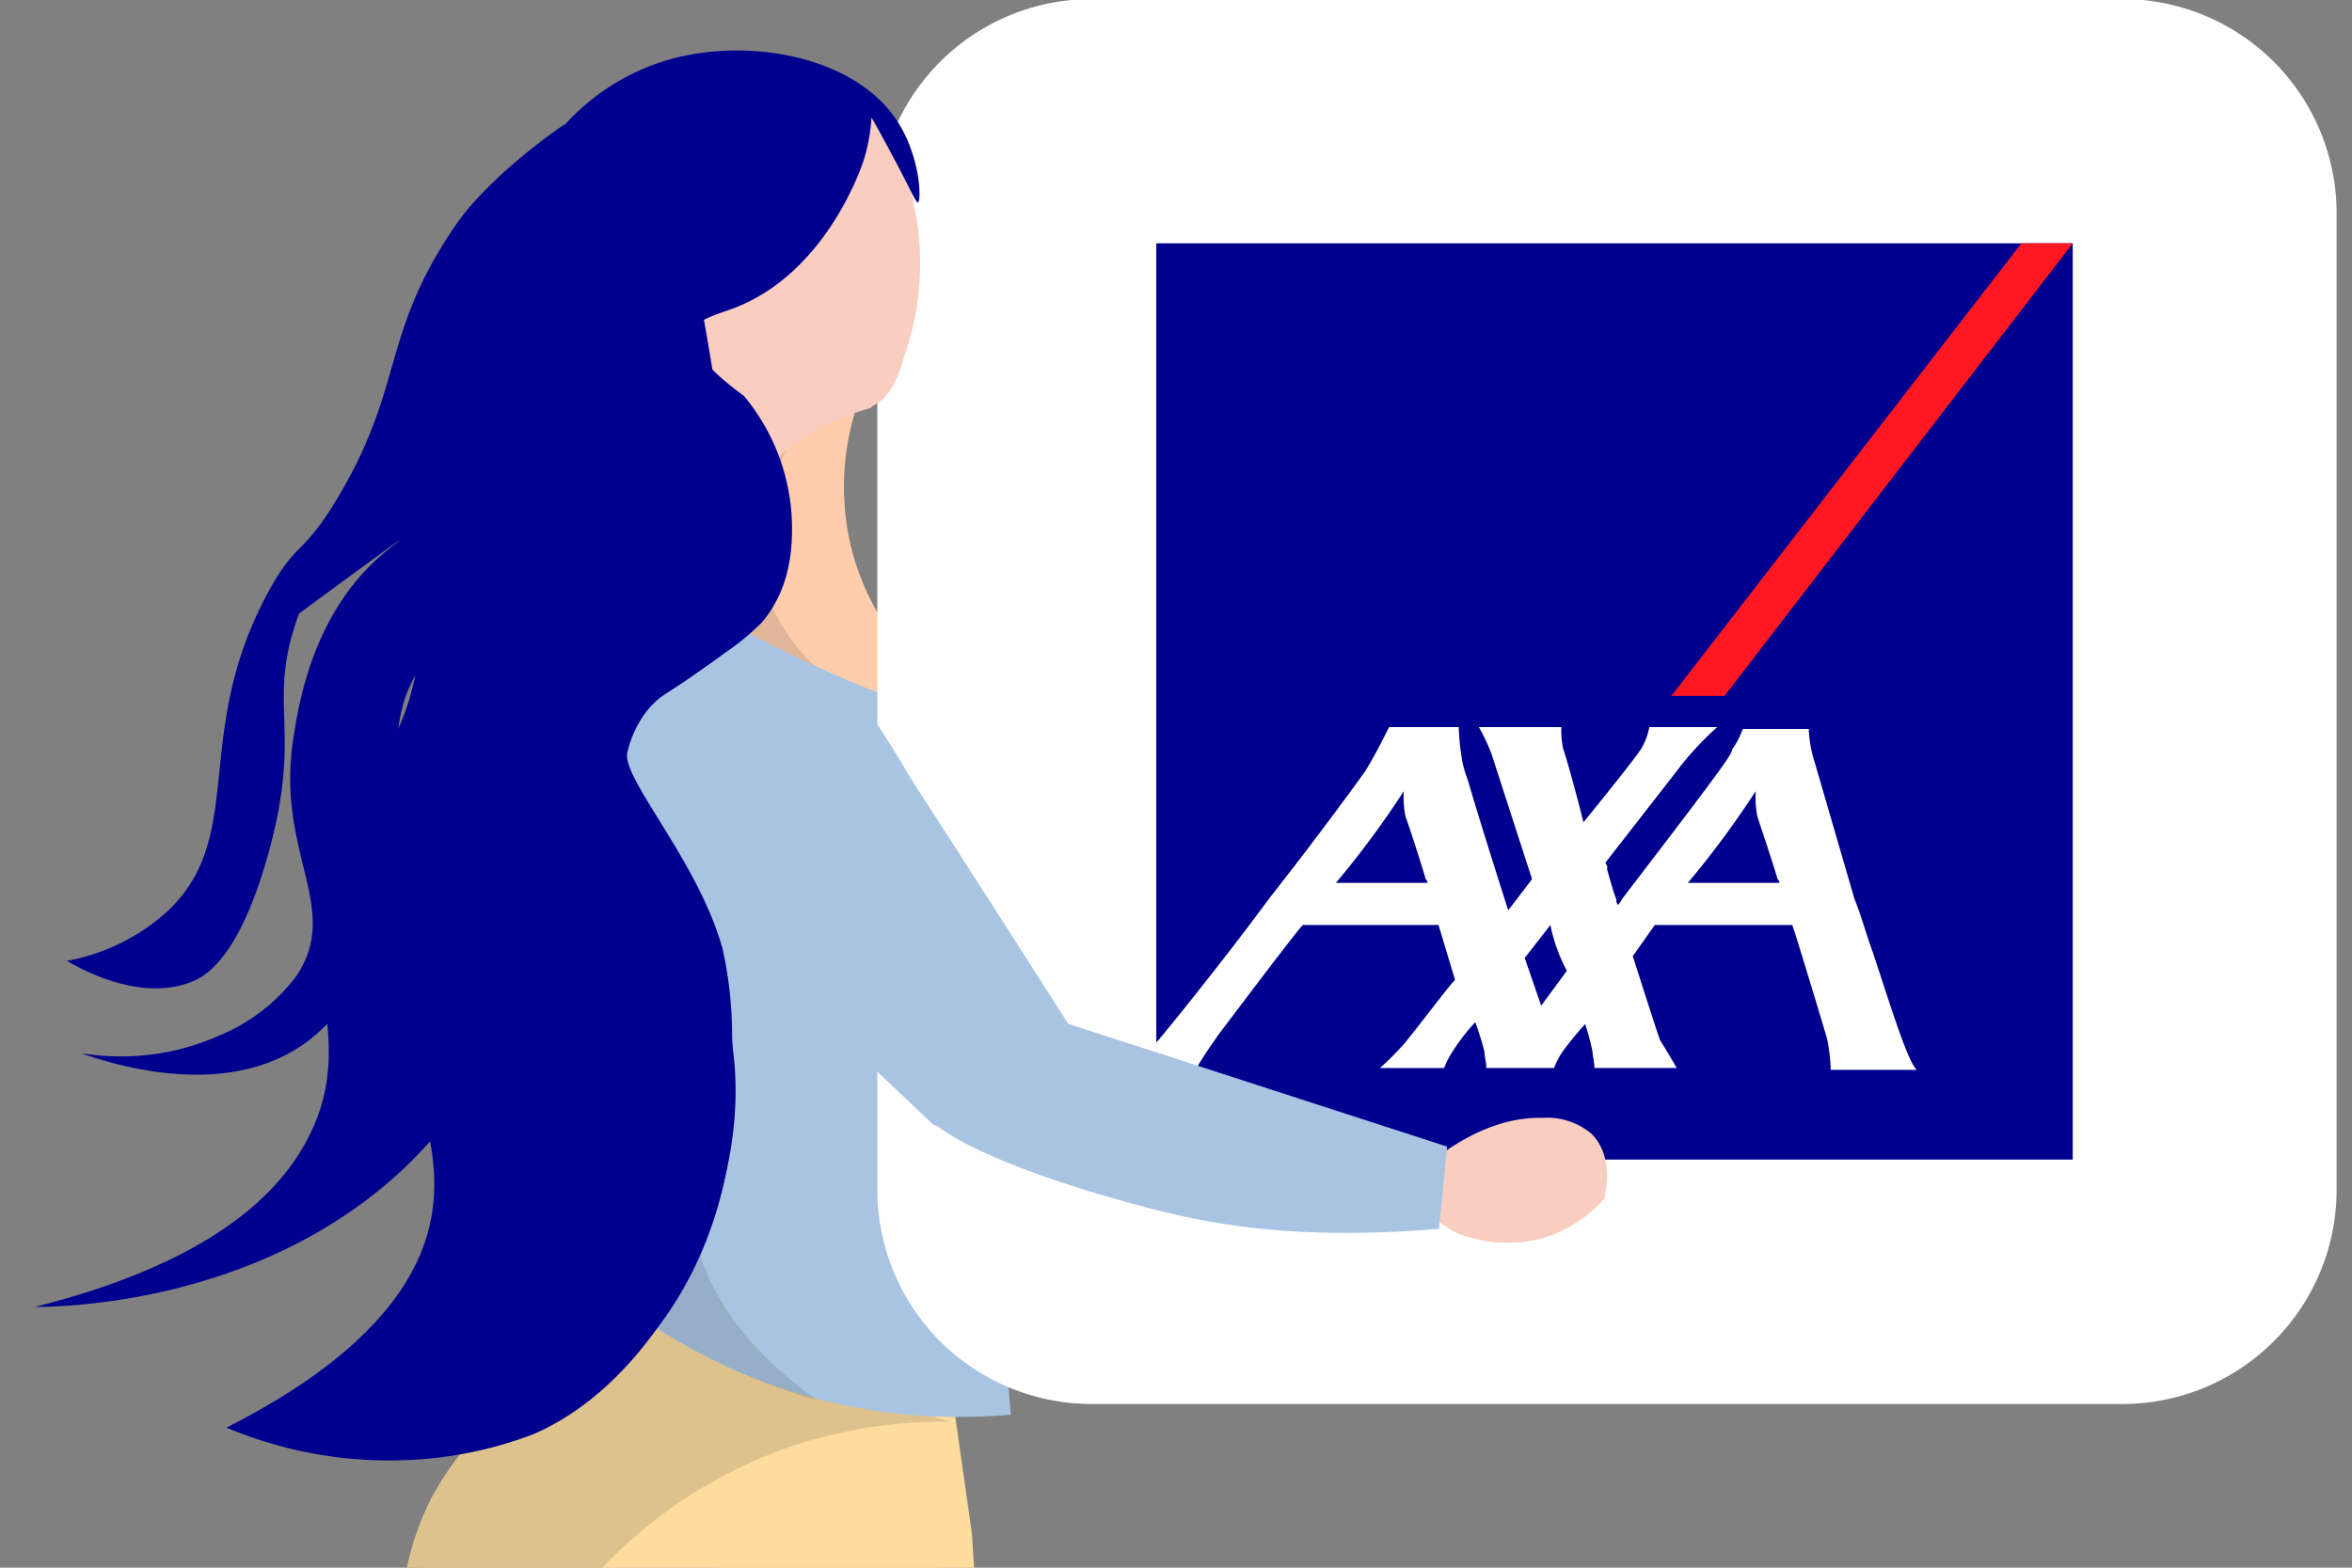 <svg xmlns="http://www.w3.org/2000/svg" xmlns:xlink="http://www.w3.org/1999/xlink" width="180" height="120" viewBox="0 0 180 120"><rect x="0" y="0" width="180" height="120" fill="#808080" stroke="none"/><defs><clipPath id="a"><rect width="180" height="120" transform="translate(247 300)" fill="#fff" stroke="#707070" stroke-width="1"/></clipPath><clipPath id="b"><rect width="430" height="138" rx="15" transform="translate(0.333 -0.333)" fill="#e6eff9"/></clipPath><clipPath id="c"><rect width="70.134" height="70.134"/></clipPath></defs><g transform="translate(-247 -300)" clip-path="url(#a)"><g transform="translate(237.666 282.333)" clip-path="url(#b)"><g transform="translate(-46.871 13.596)"><g transform="translate(0 4)"><ellipse cx="88.644" cy="16.029" rx="88.644" ry="16.029" transform="translate(0 255.614)" fill="#20a5b3" opacity="0.27" style="mix-blend-mode:multiply;isolation:isolate"/><g transform="translate(30.935 93.156)"><path d="M1198.534,588.015c-.762,5.1-2.693,11.738-8.289,14.65-7.923,4.122-15.06-3.446-28.42-2.713-17.749.974-23.812,15.356-33.157,13.021-4.986-1.245-10.919-7.255-13.618-29.841a136.231,136.231,0,0,0,36.709-4.341c12.08-3.184,18.845-6.883,27.828-4.884C1188.594,575.915,1194.694,582.506,1198.534,588.015Z" transform="translate(-1082.288 -513.683)" fill="#007ea5"/><g transform="translate(72.333 16.938)"><path d="M1155.751,625.563a.96.96,0,0,1-.107.148c-1.6,2.015-4.835,4.312-7.974,3.912-2.326-.3-4.085-2.01-5.466-4.1a27.141,27.141,0,0,1-1.973-3.651c-.26-.558-.5-1.1-.727-1.614-10.635-24.2-13.244-34.663-13.244-34.663-.164-.664-.326-1.315-.484-1.947-3.451-13.878-5.108-21.065-3.9-25.215,3.566-12.274,15.98-19.084,21.688-21.769,2.382,7.893,4.613,16.263,6.588,25.088q1.855,8.271,3.236,16.2.947,5.392,1.689,10.609c1.155,7.958,1.979,15.6,2.542,22.883a28.648,28.648,0,0,1,.22,6.31C1157.643,621.121,1157.395,623.417,1155.751,625.563Z" transform="translate(-1121.485 -536.663)" fill="#ffcdab"/><path d="M1139.391,685.149a5.814,5.814,0,0,1-4.63-1.063,4.648,4.648,0,0,1-1.69-3.51c0-.933-.034-2.374-.157-4.13-.405-5.73-1.352-8.069-3.3-18.31-.458-2.406-.526-3.027-.905-4.359-1.294-4.552-3.131-6.769-4.647-15.193-1.186-6.607-2.511-13.323-.391-21.078a33.664,33.664,0,0,1,2.979-7.3c.041-.02.086-.038.135-.062a28.593,28.593,0,0,1,2.731-1.143c2.859-1.026,6.919-1.917,9.763-.127a7.282,7.282,0,0,1,3.026,4.962,16.2,16.2,0,0,1,.366,3.442c-.389,7.585,1.647,21.626-.325,47.386-.151,1.96-.367,4.557-.789,7.868C1140.9,677.667,1140.079,681.968,1139.391,685.149Z" transform="translate(-1108.035 -524.938)" fill="#ffcdab"/><path d="M1150.463,690.967a3.733,3.733,0,0,1-2.3.929,4.54,4.54,0,0,1-4.112-3.789c-.059-2.844-.256-5.117-.405-6.546-.557-5.333-1.251-6.668-3.179-17.1a42.363,42.363,0,0,0-.9-4.361c-1.294-4.55-3.131-6.768-4.647-15.191-1.185-6.607-2.511-13.323-.391-21.078a33.661,33.661,0,0,1,2.979-7.3c.041-.02.086-.039.135-.062-.26-.558-.5-1.1-.727-1.614-10.635-24.2-13.244-34.663-13.244-34.663-.165-.664-.326-1.315-.485-1.947a19.124,19.124,0,0,1,9.993-7.768c8.4-2.824,15.7.941,17.62,2.075.22.125.371.219.439.267q.664,5.186,1.33,10.366a.05.05,0,0,0-.04-.014q-.274.06.8,5.483c-.49-.332-6.516-4.293-11.841-2.17-6.617,2.638-6.382,12.37-5.642,15.2a17.539,17.539,0,0,0,.934,2.685c1.122,2.355,2.468,3.188,3.246,6.948a15.805,15.805,0,0,1,.342,4.009,24.966,24.966,0,0,1-.758,4.794c-.4,1.687-.877,3.512-1.286,5.724-1.1,5.959-.405,16.793-.348,17.333C1138.854,651.536,1142.729,668.9,1150.463,690.967Z" transform="translate(-1118.892 -531.263)" fill="#ffae81"/></g><g transform="translate(0 6.173)"><path d="M1183.559,545.663c-.249,4.73-2.475,8.874-5.471,14.834-1.25,2.485-2.35,4.211-2.7,4.813-3.694,6.413-8.846,16.489-13.736,26.471v.012c-6.022,12.3-11.634,24.459-13.612,29.429a28.986,28.986,0,0,1-6.312,8.919c-.5.484-8.022.332-9.372-1.763a19.915,19.915,0,0,1-2.99-8.844c-.113-1.492.183-3.184.788-6.5,1.208-6.631,2.563-11.47,4.47-18.556,1.06-3.945,2-7.482,2.368-8.919,1.409-5.4,3.274-13.3,5-23.375a14.725,14.725,0,0,1-1.842-5.062,16.242,16.242,0,0,1,1.581-9.4,26.273,26.273,0,0,1,6.045-8.436,37.537,37.537,0,0,1,7.366-5.784q.524-3.012,1.054-6.023a45.4,45.4,0,0,1,12.884,1.2C1173.5,529.748,1183.682,543.354,1183.559,545.663Z" transform="translate(-1083.962 -527.42)" fill="#ffcdab"/><path d="M1223.817,609.5v.008s.015.009.016.016c.256.349-.46,2.522-.956,3.21-1.926,2.691-6.073,6.609-10.786,11.329-4.849,4.856-4.288,5.6-24.276,27.133-4.862,5.238-9.333,9.879-17.471,18.9-1.753,1.944-3.191,3.552-4.152,4.631a4.053,4.053,0,0,1-3.623,1.023,3.749,3.749,0,0,1-2.348-4.832,108.175,108.175,0,0,0,6.755-8.825c7.047-10.259,12.979-22.749,15.744-28.612a43.746,43.746,0,0,1,7.7-11.937c4.411-5.125,6.617-7.687,9.474-9.223,1.7-.917,4.123-1.925,5.329-4.341a7.252,7.252,0,0,0,.592-4.341c6.966,4.447,10.358,5.581,12.089,5.508l.177-.007C1221.161,609,1223.13,608.6,1223.817,609.5Z" transform="translate(-1160.023 -514.866)" fill="#ffcdab"/><path d="M1221.53,583.986V584c-7.32,16.469-12.765,28.479-14.139,31.458a16.831,16.831,0,0,1-2.369,3.8,17.68,17.68,0,0,1-3.229,3.027c-4,2.941-10.552,11.679-12.165,13.792-.678.89-.712.907-19.538,21.7-20.756,22.926-21.711,24-21.907,23.873-1.071-.717,26.593-33.29,35.822-47.409a32.024,32.024,0,0,1,7.4-8.476c4.377-3.449,6.481-3.149,9.474-5.968,3.778-3.559,7.821-10.164,5.259-13.564-2.212-2.936-9.274-3.4-16.509,0,5.353-19.667,14.254-32.012,21.837-31.469C1213.053,574.877,1217.146,575.739,1221.53,583.986Z" transform="translate(-1143.84 -519.625)" fill="#ffae81"/></g><path d="M1115.05,591.569c6,14.02,12.83,18.4,18.355,19.532,18.211,3.739,35.494-25.071,56.247-20.075a23.328,23.328,0,0,1,10.065,5.425,100.87,100.87,0,0,1-13.026-28.213,96.953,96.953,0,0,1-3.552-21.7q-.887-6.242-1.776-12.48c-2.8-.874-5.779-1.942-8.881-3.255a93.554,93.554,0,0,1-15.987-8.681q-.9,3.288-1.793,6.57-.578,2.14-1.167,4.282a24.222,24.222,0,0,0-11.841,10.851,21.456,21.456,0,0,0-1.776,14.106,21.019,21.019,0,0,0,1.776,4.884c-.408.863-1.036,2.186-1.776,3.8-5.375,11.676-5.724,14.15-7.7,16.819C1129.958,586.5,1125.381,590.071,1115.05,591.569Z" transform="translate(-1083.472 -522.12)" fill="#fddc9d"/><path d="M1130.809,590.64c3.552,5.209,9.059,8.219,14.21,7.6,5.127-.624,8.212-4.639,10.065-7.055,3.256-4.237,4.009-8.425,5.329-16.277a93.669,93.669,0,0,0,1.184-10.852,35.494,35.494,0,0,1,6.513-13.021,36.028,36.028,0,0,1,17.762-12.479,37.064,37.064,0,0,1,11.25-1.628l-26.661-9.164q-.578,2.14-1.167,4.282a24.223,24.223,0,0,0-11.842,10.852A21.458,21.458,0,0,0,1155.676,557a21.024,21.024,0,0,0,1.776,4.884c-.408.863-1.035,2.186-1.776,3.8-5.375,11.676-5.724,14.15-7.7,16.82C1145.717,585.567,1141.14,589.142,1130.809,590.64Z" transform="translate(-1099.23 -521.191)" fill="#333" opacity="0.15" style="mix-blend-mode:multiply;isolation:isolate"/><g transform="translate(84.197 67.666)"><path d="M1146.524,587.552a.669.669,0,0,0,.438-1.175,26.88,26.88,0,0,0-4.857-3.339,24.862,24.862,0,0,0-5.479-2.228c-5.063-1.306-9.513-.148-12.173.542a30.447,30.447,0,0,0-9.688,4.439.669.669,0,1,0,.761,1.1,29.08,29.08,0,0,1,9.26-4.244c2.7-.7,6.776-1.76,11.507-.542a23.182,23.182,0,0,1,5.178,2.112,25.578,25.578,0,0,1,4.616,3.173A.665.665,0,0,0,1146.524,587.552Z" transform="translate(-1114.476 -580.217)" fill="#bfe9f0"/></g><g transform="translate(31.205 68.507)"><path d="M1179.771,602.372c.256,0,.515-.006.779-.019a22.625,22.625,0,0,0,5.486-1.112,34.3,34.3,0,0,0,6.643-2.767.669.669,0,0,0-.643-1.174,32.81,32.81,0,0,1-6.382,2.659,21.142,21.142,0,0,1-5.171,1.058,16.821,16.821,0,0,1-8.549-2.1c-8.713-4.3-12.525-16.958-12.682-17.494a.669.669,0,0,0-1.284.377c.164.559,4.141,13.755,13.371,18.315A18.486,18.486,0,0,0,1179.771,602.372Z" transform="translate(-1157.94 -580.939)" fill="#bfe9f0"/></g></g><g transform="translate(58.858)"><g transform="translate(44.26 51.724)"><path d="M1107.121,526.281c-1.231-.63-1.534-.862-2.127-1.168-3.115-1.606-8.781-2.427-10.271-2.631l-1.282,1.6c1.2,2.291,2.4,2.983,3.287,3.175a6.221,6.221,0,0,1,2.438.58,3.65,3.65,0,0,0,1.42.6c.127.021.79.129.883-.055.19-.379-2.24-1.554-2.041-1.993.083-.182.577-.156.907-.132a23.283,23.283,0,0,1,6.194,1.6c.566.206,1.157.347,1.726.543,1.039.357,1.671.631,2.066.359a.533.533,0,0,0,.241-.34C1110.636,527.849,1109.245,527.367,1107.121,526.281Z" transform="translate(-1041.333 -480.629)" fill="#fdbfa8"/><g transform="translate(0)"><g transform="translate(0)"><path d="M1147.515,529.543a155.7,155.7,0,0,0-8.732-15.031c-4.3-6.528-7.369-10.1-10.377-16.8a60.066,60.066,0,0,1-3.385-9.65c5.677-2.393,9.412-1.344,10.591-.939,4.339,1.492,7.047,5.694,10.346,10.416,2.533,3.625,2.63,5.137,6.973,15.483,1.861,4.433,3.47,8.027,4.54,10.375a10.324,10.324,0,0,0-6.722,1.758A8.652,8.652,0,0,0,1147.515,529.543Z" transform="translate(-1125.021 -486.548)" fill="#fdcb5c"/><path d="M1114.745,516.268l35.1,6.115q.255,3.041.51,6.083c-19.591-.982-34.15-2-39.312-2.627-1.063-.129-3.454-.451-4.635-2.1a4.714,4.714,0,0,1,.188-5.2C1108.029,516.444,1111.29,515.473,1114.745,516.268Z" transform="translate(-1095.416 -481.698)" fill="#fdcb5c"/></g><path d="M1111.6,523.244c1.69,2.538,7,1.621,12.749,1.506a68.846,68.846,0,0,1,25.318,4.514c-2.552.027-6.114.034-10.37-.066-7.943-.185-13.9-.635-18.344-1.07-9.778-.961-11.913-.582-13.292-2.255-1.789-2.169-.692-5.136,1.057-10.523,5.17-15.927,6.622-3.968,5.508-2.251C1113.362,514.423,1109.673,520.358,1111.6,523.244Z" transform="translate(-1095.927 -483.15)" fill="#f2b851"/><g transform="translate(14.361 43.082)"><path d="M1142.572,526.759a.727.727,0,0,0,.071-1.451l-17.969-1.768a.739.739,0,0,0-.8.653.728.728,0,0,0,.653.794l17.968,1.768A.713.713,0,0,0,1142.572,526.759Z" transform="translate(-1123.875 -523.537)" fill="#ffe5a1"/></g><g transform="translate(47.568 43.444)"><path d="M1113.177,527.956l-.069-3.4a.728.728,0,0,0-1.455.03l.038,1.845-5.789-.25a.727.727,0,1,0-.062,1.454Z" transform="translate(-1105.144 -523.848)" fill="#ffe5a1"/></g></g></g><path d="M1124.07,537.154l31.381,9.766a63.437,63.437,0,0,1-.946-9.538,64.742,64.742,0,0,1,3.111-21.25,23.219,23.219,0,0,0,3.676-5.442c1.094-2.267,2.547-5.278,1.98-8.293-1.126-5.974-9.566-8.626-10.18-8.811-1.565-.976-7.993-5.224-9.9-13.216a19.724,19.724,0,0,1,.849-11.661l-10.181-4.924c.21.379,3.31,6.206-.283,11.662a13.267,13.267,0,0,1-7.913,5.28c-4.674,6.9-5.648,12.543-5.74,16.277-.313,12.6,8.984,19.873,6.513,33.1A27.312,27.312,0,0,1,1124.07,537.154Z" transform="translate(-1080.745 -438.573)" fill="#ffcdab"/><path d="M1153.483,463.262q.894,2.552,1.788,5.106a15.292,15.292,0,0,0-2.734,2.7,14.792,14.792,0,0,0-2.734,5.782,13.742,13.742,0,0,0-.42,5.974c.835,4.664,4.564,7.547,5.887,8.478-1.973-.126-9.589-.828-14.515-6.45a15.709,15.709,0,0,1-2.8-4.578,10.085,10.085,0,0,0,4.144-1.085,10.756,10.756,0,0,0,3.552-3.255c3.256-4.829-.219-12.158-.374-12.475Q1149.383,463.36,1153.483,463.262Z" transform="translate(-1093.631 -438.659)" fill="#333" opacity="0.15" style="mix-blend-mode:multiply;isolation:isolate"/><path d="M1158.274,512.6a101.953,101.953,0,0,0-2.163,32.082,43.532,43.532,0,0,1-11.842-.542,42.6,42.6,0,0,1-19.539-9.225,24.273,24.273,0,0,0,2.369-10.85c-.154-5.86-2.679-12.156-4.326-16.278a45.007,45.007,0,0,1-2.558-8.773,26.349,26.349,0,0,1-.4-3.706,25.134,25.134,0,0,1,1.154-9.131.017.017,0,0,1,.007-.016c.006-.028.018-.055.023-.077a23.3,23.3,0,0,1,2.347-4.843l.021-.04v.008a25.255,25.255,0,0,1,2.962-3.806,48.618,48.618,0,0,0,7.064,5.914c1.717,1.172,11.214,6.272,18.437,7.948a18.468,18.468,0,0,1,4.47.857,13.078,13.078,0,0,1,4.238,2.594,11.8,11.8,0,0,1,3.4,5.441C1165.036,504.315,1162.786,509.2,1158.274,512.6Z" transform="translate(-1081.406 -436.33)" fill="#a8c4e2"/><path d="M1160.973,543.056a47,47,0,0,1-8.289-3.255,44.861,44.861,0,0,1-8.289-5.427,21.247,21.247,0,0,0,2.369-8.68,23.775,23.775,0,0,0-.593-5.968c-.7-3.811-1.785-6.905-3.919-12.938a49.039,49.039,0,0,1-2.372-8.315,26.422,26.422,0,0,1-.4-3.706,25.129,25.129,0,0,1,1.154-9.131.016.016,0,0,1,.007-.016q1.038-2.394,2.391-4.959a59.229,59.229,0,0,0,1.776,25.5c1.535,5.029,2.851,6.7,3.751,9.541.377,1.189,2.962,14.822,3.535,16.5C1153.084,535.117,1155.333,539.041,1160.973,543.056Z" transform="translate(-1101.069 -435.793)" fill="#333" opacity="0.15" style="mix-blend-mode:multiply;isolation:isolate"/><g transform="translate(64.491)"><g transform="translate(0)"><path d="M1056,549.679h78.926a16.4,16.4,0,0,0,16.377-16.378V458.516a16.4,16.4,0,0,0-16.377-16.378H1056a16.4,16.4,0,0,0-16.377,16.378V533.3A16.4,16.4,0,0,0,1056,549.679Z" transform="translate(-1039.625 -442.138)" fill="#fff"/><g transform="translate(21.349 18.697)"><g clip-path="url(#c)"><path d="M150.5,70.134h70.134V0H150.5Z" transform="translate(-150.5)" fill="none"/><g clip-path="url(#c)"><path d="M150.5,70.134h70.134V0H150.5Z" transform="translate(-150.5)" fill="#00008f"/><path d="M182.668,34.646,209.319,0h-3.928L178.6,34.646h4.068" transform="translate(-139.185)" fill="#ff1721"/><path d="M190.336,52.49h-6.312v-.14c0-.281-.14-.842-.14-1.122a21.689,21.689,0,0,0-.561-2.1,25.614,25.614,0,0,0-1.823,2.244,6.4,6.4,0,0,0-.561,1.122h-5.19v-.14c0-.281-.14-.842-.14-1.122a21.879,21.879,0,0,0-.7-2.244,15.311,15.311,0,0,0-1.824,2.385,6.4,6.4,0,0,0-.561,1.122h-4.909a21.46,21.46,0,0,0,1.823-1.823c.842-.982,3.787-4.909,3.928-4.909L172.1,41.549h-10.38l-.14.14c-1.823,2.244-5.891,7.715-6.032,7.855-.7.982-1.4,1.964-1.964,2.946H150.5V50.526h0l.14-.14c.14-.14,4.629-5.611,8.556-10.941,3.647-4.629,7.013-9.258,7.294-9.679.7-1.122,1.262-2.244,1.824-3.366h5.33a19.169,19.169,0,0,0,.281,2.665,9.081,9.081,0,0,0,.421,1.4c.842,2.946,3.086,9.959,3.086,9.959l1.824-2.385L176.169,28.5a14.154,14.154,0,0,0-.982-2.1H181.5a6.83,6.83,0,0,0,.14,1.683c.281.7,1.543,5.47,1.543,5.611,0,0,4.348-5.33,4.489-5.751a5.025,5.025,0,0,0,.561-1.543h5.19a25.2,25.2,0,0,0-2.665,2.805c-.421.561-3.928,5.05-5.891,7.575l.14.281v.281c.14.421.421,1.543.7,2.244v.14a.49.49,0,0,0,.14.281,1.735,1.735,0,0,0,.28-.421c1.262-1.683,8-10.38,8.276-11.081.14-.14.14-.421.281-.561a6.552,6.552,0,0,0,.7-1.4h5.05a9.474,9.474,0,0,0,.281,1.964l3.226,11.081c.421.982.842,2.525,1.4,4.068,1.262,3.787,2.665,8.416,3.366,8.977h-6.593a13.821,13.821,0,0,0-.281-2.385c-.281-.982-2.525-8.416-2.665-8.7h-10.52l-1.683,2.385s1.964,6.172,2.1,6.452c.28.421,1.262,2.1,1.262,2.1Zm-9.679-10.941h0l-1.964,2.525,1.262,3.647,1.964-2.665a12.951,12.951,0,0,1-1.262-3.507Zm15.71-10.24h0a69.921,69.921,0,0,1-5.19,7.013h7.013a.434.434,0,0,0-.14-.281c-.281-.982-1.262-3.928-1.543-4.769a7.411,7.411,0,0,1-.14-1.823h0v-.14Zm-26.932,0h0a69.93,69.93,0,0,1-5.19,7.013h7.013a.434.434,0,0,0-.14-.281c-.281-.982-1.262-4.068-1.543-4.769a7.411,7.411,0,0,1-.14-1.823h0s0,0,0-.14Z" transform="translate(-150.5 10.631)" fill="#fff"/></g></g></g></g></g><path d="M1090.956,524.577a6.174,6.174,0,0,0,.791.243,10.211,10.211,0,0,0,5.82-.023,10.4,10.4,0,0,0,4.449-2.928c.1-.39.784-3.238-.969-4.978a5.258,5.258,0,0,0-3.771-1.224c-4.668-.114-8.568,3.35-9.707,4.427.133.607.266,1.211.4,1.818A6.388,6.388,0,0,0,1090.956,524.577Z" transform="translate(-981.899 -430.028)" fill="#f9cdbf"/><g transform="translate(41.637 50.994)"><g transform="translate(0.609 0.237)"><path d="M1098.088,516.283c2.23,2.892,11.673,5.758,14.251,6.494,6.06,1.731,12.608,3.458,25.276,2.435q.308-3.148.614-6.3l-29.659-9.612a64.314,64.314,0,0,0-6.179,3.482C1099.625,514.553,1098.238,515.452,1098.088,516.283Z" transform="translate(-1072.378 -482.306)" fill="#a8c4e2"/><path d="M1159.085,516.865c-3.468-5.447-6.245-9.79-8.2-12.833-6.336-9.887-6.028-9.325-6.379-9.947-.621-1.1-2.535-4.145-3.189-4.973-1.66-2.1-5.613-3.119-8.918-2.975-5.006.219-11.485,3.224-12.33,7.334a5.062,5.062,0,0,0,.445,3.188c4.6,4.107,26,24.4,26,24.4l12.806,3.821a3.329,3.329,0,0,0,.925-2.237A9.851,9.851,0,0,0,1159.085,516.865Z" transform="translate(-1119.981 -486.124)" fill="#a8c4e2"/></g><g transform="translate(0)"><path d="M1151.448,500.215a.728.728,0,0,0,.289-1.4,4.843,4.843,0,0,1-2.554-2.418,3.679,3.679,0,0,1-.343-1.908,5.137,5.137,0,0,1,1.044-2.369,18.106,18.106,0,0,1,6.131-4.829.727.727,0,0,0-.658-1.3,19.158,19.158,0,0,0-6.657,5.282,6.647,6.647,0,0,0-1.306,3.066,5.094,5.094,0,0,0,.455,2.636,6.3,6.3,0,0,0,3.312,3.174A.742.742,0,0,0,1151.448,500.215Z" transform="translate(-1147.368 -485.921)" fill="#a8c4e2"/></g></g><g transform="translate(0 3.935)"><path d="M1143.01,539.9c2.867-.029,18.339-.441,29.224-11.557a35.737,35.737,0,0,0,9.447-18.554,35.233,35.233,0,0,0,.158-11.737c7.909-4.406,10.219-8.575,10.832-11.617.351-1.747.645-2.717,1.22-5.253a56.683,56.683,0,0,1,4.877-13.356q-1.183-5.7-2.368-11.394-12.35,13.152-24.7,26.3a19.825,19.825,0,0,1,.74,6.027c-.21,6.18-3.356,9.934-5.272,13.485-5.646,10.465,1.075,16.05-3.123,24.5C1161.913,531.036,1156.787,536.425,1143.01,539.9Z" transform="translate(-1143.01 -443.718)" fill="#00008f"/><g transform="translate(46.216 3.833)"><path d="M1134,479.057a7.62,7.62,0,0,0,4.737.542c2.363-.593,3.338-2.375,5.328-4.34a18.107,18.107,0,0,1,7.7-4.341c2.516-3.093,2.985-7.032,1.184-9.766-2.513-3.815-9.4-5.209-14.8-1.628.316,1.628.733,3.854,1.185,6.511.791,4.649.822,5.525.592,6.511C1139.635,473.784,1138.625,476.5,1134,479.057Z" transform="translate(-1134.004 -447.384)" fill="#f9cdbf"/><path d="M1132.709,457.832c.038-1.847,1.112-3.328,2.4-3.3s2.3,1.539,2.257,3.386a4.615,4.615,0,0,1-.154,1.092,13.45,13.45,0,0,1,6.3-8.622,13.8,13.8,0,0,1,4.529-1.576,23.253,23.253,0,0,1,3.561,9.036,21.249,21.249,0,0,1-.616,9.534c-.777,2.553-1.2,3.941-2.6,4.728-2.952,1.656-7.906-.669-10.557-3.24a11.883,11.883,0,0,1-3.492-7.787A4.354,4.354,0,0,1,1132.709,457.832Z" transform="translate(-1130.335 -448.808)" fill="#f9cdbf"/><path d="M1151.969,456.647a4.96,4.96,0,0,1-1.515-1.621,4.473,4.473,0,0,1-.49-1.287,13.552,13.552,0,0,1-.892,1.075c-2.78,3.015-8.066,5.992-13.091,4.771a10.032,10.032,0,0,1-2.9-1.226q.021-3.229.042-6.458l16.043-2.937A55.293,55.293,0,0,1,1151.969,456.647Z" transform="translate(-1130.856 -448.783)" fill="#f9cdbf"/></g><path d="M1168.412,551.444c11.963-5.114,19.667-24.794,13.085-36.128-.276-.475-7.656-13.209-7.3-15.035a8.269,8.269,0,0,1,1.2-2.788c1.335-1.95,2.9-2.343,6.231-4.831a18.837,18.837,0,0,0,2.849-2.342c2.457-2.851,2.357-6.416,2.315-7.937a15.91,15.91,0,0,0-3.673-9.428,5.208,5.208,0,0,1-2.2-1.3,4.375,4.375,0,0,1-.994-1.542,3.669,3.669,0,0,1-.076-2.389c.54-1.455,2.534-1.964,3.807-2.434,7.235-2.674,9.956-11.039,10.066-11.394a13.78,13.78,0,0,0,.592-3.255c.427.757,1.051,1.88,1.776,3.255,1.308,2.477,1.64,3.3,1.776,3.255.273-.077.227-3.673-1.776-6.511-3.345-4.738-11.287-6.133-17.307-4.415a17.152,17.152,0,0,0-7.976,5.018l.013-.065c0-.021-5.658,3.788-8.383,7.778-5.614,8.224-3.892,12.144-8.8,20.5-2.907,4.95-3.279,3.429-5.5,7.534-5.937,10.954-1.557,18.591-7.7,24.416a15.752,15.752,0,0,1-7.7,3.8c1.376.8,5.685,3.083,9.474,1.627,1.04-.4,3.669-1.708,5.92-9.766,2.754-9.86-.23-11.306,2.369-18.448,0,0,10.283-7.581,7.065-5.1-5.99,4.613-7.085,12.012-7.5,14.657-1.382,8.867,3.819,13.027.151,18.3a14.146,14.146,0,0,1-5.826,4.448,18.546,18.546,0,0,1-10.572,1.343c2.114.758,10.273,3.435,16.374-.257,5.793-3.506,6.948-11.07,7.5-14.656,1-6.528-.852-9.941,2.039-14.57.744-1.193,4.337-3.848,5.588-3.385,1.384.514,2.141,3.119.818,6.3-.8,1.137-1.975,2.864-3.317,5.014-2.633,4.217-4.467,7.778-4.9,8.686-4.056,8.521,4.519,16.341,2.667,25.631-.833,4.176-4.043,10.008-15.632,15.9a31.906,31.906,0,0,0,13.343,2.5A30.467,30.467,0,0,0,1168.412,551.444Z" transform="translate(-1130.269 -445.517)" fill="#00008f"/><path d="M1141.037,550.653c1.147.419,15.5,5.43,27.065-2.133,8.922-5.835,10.877-15.686,11.227-17.834a53.117,53.117,0,0,0,.393-9.9,30.383,30.383,0,0,0-.722-6.753c-1.825-6.68-7.694-13.019-7.3-15.035a8.29,8.29,0,0,1,1.2-2.788c1.334-1.95,2.9-2.343,6.231-4.832a18.926,18.926,0,0,0,2.85-2.341c2.456-2.851,2.356-6.418,2.314-7.937a15.92,15.92,0,0,0-3.673-9.428c-2.023-1.476-4.415-3.569-3.87-5.141.324-.936,1.478-1.083,2.858-2.008,2.477-1.662,3.239-4.2,4.049-6.889a18.558,18.558,0,0,0-.022-10.437c-.035,6.206-2.007,9.072-3.948,10.528-1.418,1.063-2.861,1.406-4.149,3.252a8.907,8.907,0,0,0-1.41,6.009,9.133,9.133,0,0,0,1.074,3.268c2.008,3.266,4.257,8.152,2.29,12.347-1.986,4.236-6.443,3.869-9.983,8.971-2.43,3.5-.914,5.318-1.641,14.563-1.061,13.489-5.179,14.58-3.6,22.463,1.429,7.146,5.314,8.753,3.773,12.889-1.891,5.08-9.453,7.227-12.693,8.146A32.688,32.688,0,0,1,1141.037,550.653Z" transform="translate(-1126.348 -445.239)" fill="#00008f"/></g></g><g transform="translate(126.045 268.455)"><path d="M1121.558,674.368a27.591,27.591,0,0,1,7.3,2.192,25.759,25.759,0,0,1,7.8,5.523l-24.106-.325a8.856,8.856,0,0,1-.275-3.911,9.558,9.558,0,0,1,2.742-5.218,4.488,4.488,0,0,0,2.109,1.932A5.457,5.457,0,0,0,1121.558,674.368Z" transform="translate(-1112.173 -672.629)" fill="#004dc1"/><g transform="translate(10.584 2.025)"><g transform="translate(0)"><path d="M1123.4,677.47a.489.489,0,0,0,.479-.394l.422-2.126a.489.489,0,0,0-.96-.191l-.422,2.126a.49.49,0,0,0,.385.575A.538.538,0,0,0,1123.4,677.47Z" transform="translate(-1122.908 -674.368)" fill="#fff"/></g><g transform="translate(1.592 0.404)"><path d="M1121.865,677.779a.488.488,0,0,0,.47-.352l.614-2.086a.489.489,0,1,0-.938-.275l-.614,2.086a.487.487,0,0,0,.331.606A.477.477,0,0,0,1121.865,677.779Z" transform="translate(-1121.377 -674.715)" fill="#fff"/></g><g transform="translate(3.269 0.675)"><path d="M1120.228,678.244a.487.487,0,0,0,.459-.322l.844-2.32a.489.489,0,0,0-.919-.334l-.845,2.32a.489.489,0,0,0,.292.627A.5.5,0,0,0,1120.228,678.244Z" transform="translate(-1119.739 -674.947)" fill="#fff"/></g><g transform="translate(4.957 1.254)"><path d="M1118.6,678.743a.488.488,0,0,0,.445-.287l1.056-2.32a.489.489,0,0,0-.891-.405l-1.054,2.321a.487.487,0,0,0,.242.647A.481.481,0,0,0,1118.6,678.743Z" transform="translate(-1118.109 -675.444)" fill="#fff"/></g><g transform="translate(6.433 2.221)"><path d="M1116.968,679.379a.489.489,0,0,0,.4-.211l1.477-2.126a.489.489,0,1,0-.8-.558l-1.476,2.126a.49.49,0,0,0,.4.769Z" transform="translate(-1116.479 -676.275)" fill="#fff"/></g></g></g><g transform="translate(24.463 253.737)"><path d="M1221.437,665.61a24.406,24.406,0,0,1-1.312,15.707q-5.182-8.557-10.364-17.118a13.042,13.042,0,0,1,4.259-3.067,13.994,13.994,0,0,1,4.166-1.14,3.809,3.809,0,0,0-.019,3.381A4.607,4.607,0,0,0,1221.437,665.61Z" transform="translate(-1209.761 -659.993)" fill="#004dc1"/><g transform="translate(7.859 6.872)"><g transform="translate(0)"><path d="M1213.923,667.552a.489.489,0,0,0,.207-.932,7.906,7.906,0,0,0-4.586-.623.488.488,0,1,0,.155.964,6.922,6.922,0,0,1,2.3.012,6.752,6.752,0,0,1,1.718.534A.485.485,0,0,0,1213.923,667.552Z" transform="translate(-1209.133 -665.894)" fill="#fff"/></g><g transform="translate(0.062 1.99)"><path d="M1213.871,669.258a.488.488,0,0,0,.2-.932,7.848,7.848,0,0,0-1.964-.612,8,8,0,0,0-2.62-.01.487.487,0,0,0-.405.559.48.48,0,0,0,.559.405,7.066,7.066,0,0,1,2.3.01,6.859,6.859,0,0,1,1.718.533A.477.477,0,0,0,1213.871,669.258Z" transform="translate(-1209.081 -667.602)" fill="#fff"/></g><g transform="translate(0.123 3.978)"><path d="M1213.818,670.966a.489.489,0,0,0,.206-.932,7.853,7.853,0,0,0-1.964-.611,8,8,0,0,0-2.619-.012.489.489,0,0,0-.406.56.483.483,0,0,0,.56.405,7.046,7.046,0,0,1,2.3.01,6.858,6.858,0,0,1,1.719.534A.476.476,0,0,0,1213.818,670.966Z" transform="translate(-1209.028 -669.309)" fill="#fff"/></g><g transform="translate(0.473 5.924)"><path d="M1213.405,672.845a.489.489,0,0,0,.34-.841,3.6,3.6,0,0,0-1.209-.772,4.18,4.18,0,0,0-2.8-.016.489.489,0,0,0,.32.924,3.159,3.159,0,0,1,2.123,0,2.612,2.612,0,0,1,.882.564A.488.488,0,0,0,1213.405,672.845Z" transform="translate(-1209.411 -670.98)" fill="#fff"/></g></g></g></g></g></g></g></svg>